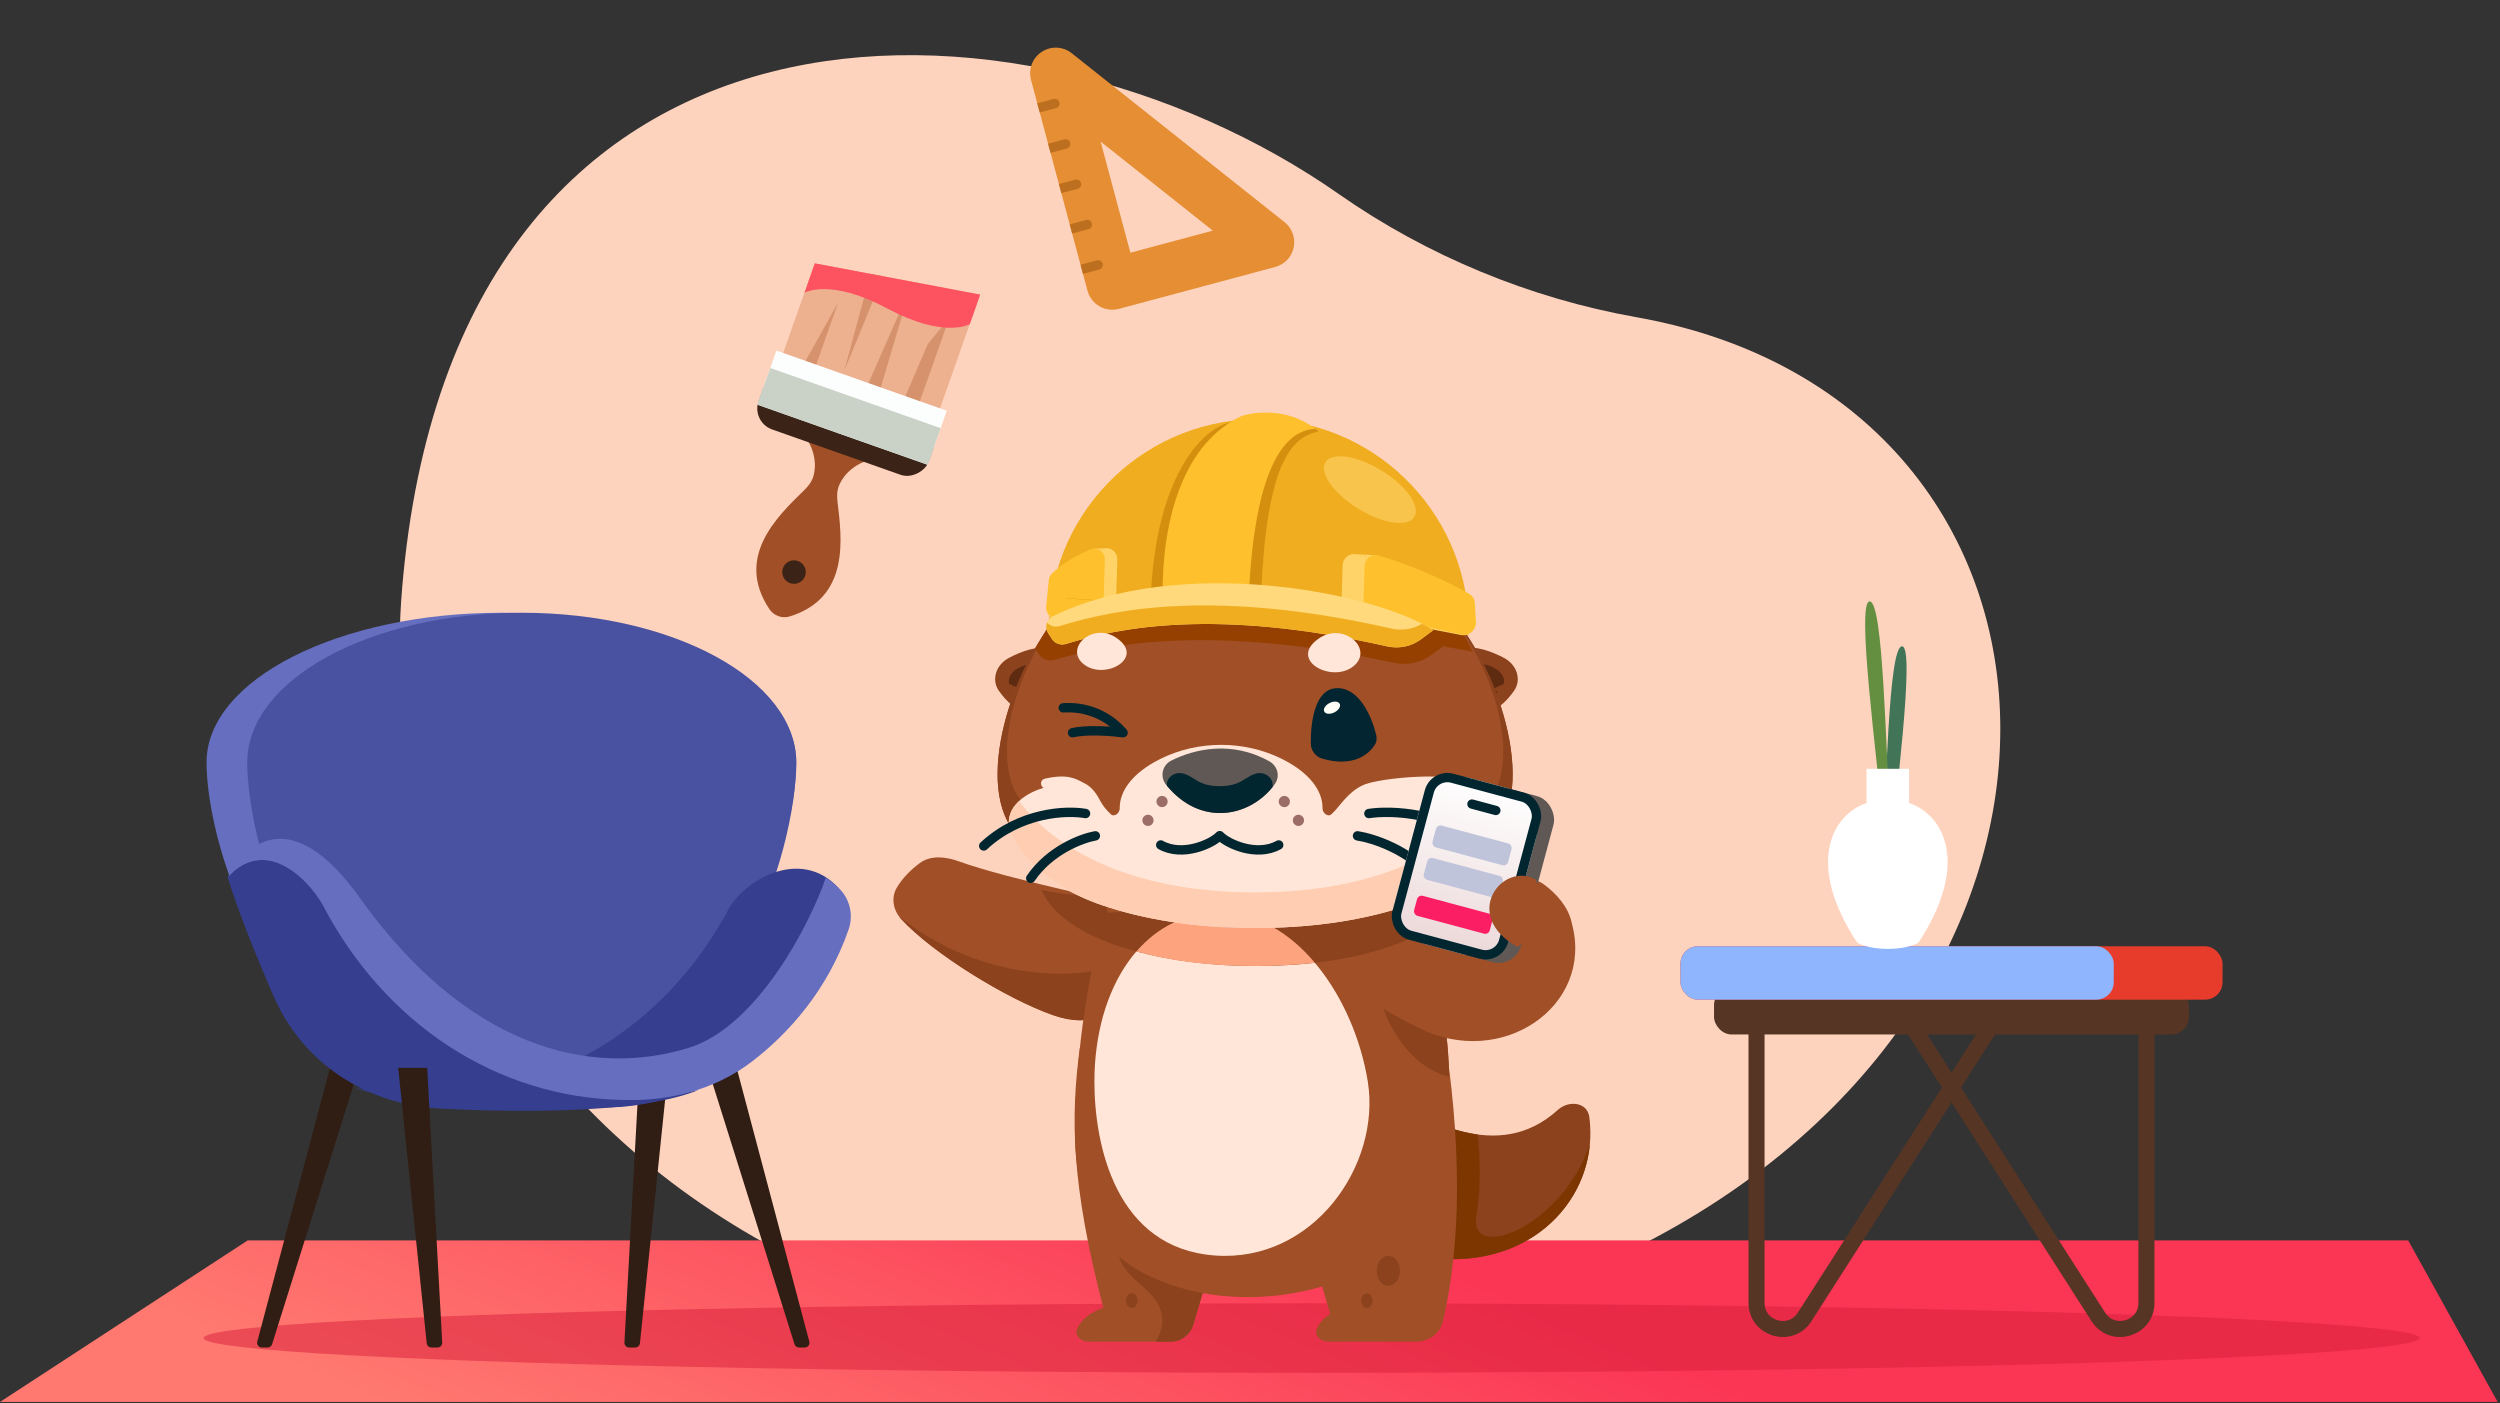 <svg width="531" height="298" viewBox="0 0 531 298" fill="none" xmlns="http://www.w3.org/2000/svg">
<rect x="0" y="0" width="531" height="298" fill="#333333" stroke="none"/>
<path d="M85.417 124.891C75.031 247.812 215.884 325.331 341.305 267.969C454.463 216.215 448.91 85.317 347.488 67.358C325.017 63.378 303.099 54.325 284.401 41.242C216.653 -6.161 96.682 -8.439 85.417 124.891Z" fill="#FED3BE"/>
<path d="M511.5 263.456H52.616L0 297.771H530.5L511.5 263.456Z" fill="url(#paint0_linear_3089_101938)"/>
<ellipse opacity="0.5" cx="278.589" cy="284.2" rx="235.347" ry="7.389" fill="#D81F3B"/>
<path d="M373.086 206.106V276.724C373.086 282.266 380.317 284.382 383.305 279.715L428.76 208.715" stroke="#563524" stroke-width="3.409"/>
<path d="M455.906 206.106V276.724C455.906 282.266 448.675 284.382 445.688 279.715L400.232 208.715" stroke="#563524" stroke-width="3.409"/>
<rect x="364.062" y="209.804" width="100.867" height="9.918" rx="3.698" fill="#563524"/>
<rect x="356.922" y="200.985" width="115.148" height="11.34" rx="3.698" fill="#E73B2B"/>
<rect x="356.922" y="200.985" width="92.039" height="11.34" rx="3.698" fill="#90B5FF"/>
<path d="M403.983 137.278C406.903 137.197 402.462 170.411 401.147 185.262L399.568 185.603C400.67 168.351 401.062 137.359 403.983 137.278Z" fill="#427557"/>
<path d="M397.127 127.733C394.206 127.656 398.688 160.865 400.021 175.714L401.6 176.053C400.478 158.802 400.047 127.811 397.127 127.733Z" fill="#648F41"/>
<path d="M396.487 163.292H396.452V170.557C388.939 173.143 383.517 183.611 394.482 200.235C394.482 200.235 396.603 201.55 400.972 201.55C405.34 201.55 407.462 200.235 407.462 200.235C418.426 183.611 413.005 173.143 405.492 170.557V163.292H405.458H401.037C401.037 163.292 396.452 163.292 396.487 163.292Z" fill="white"/>
<path d="M203.707 182.968C214.389 186.823 237.013 191.351 245.66 193.598C243.338 203.117 239.947 221.29 223.706 215.635C213.819 212.192 197.997 202.419 191.392 195.186C189.717 193.351 189.21 190.695 190.472 188.556C191.727 186.429 193.567 184.653 195.314 183.353C197.722 181.564 200.885 181.949 203.707 182.968Z" fill="#A04F26"/>
<path fill-rule="evenodd" clip-rule="evenodd" d="M223.724 215.637C225.864 216.382 227.78 216.713 229.501 216.705C232.085 216.692 234.227 215.914 236.017 214.621C235.621 211.475 234.974 208.365 234.335 205.846C226.684 207.786 207.8 208.062 191.008 194.702C191.133 194.869 191.267 195.031 191.409 195.187C198.015 202.421 213.836 212.194 223.724 215.637Z" fill="#8B421D"/>
<path d="M330.873 235.752C318.362 247.116 302.577 238.471 289.605 229.818C287.371 228.329 284.325 229.377 283.522 231.939L277.085 252.475C276.572 254.112 277.18 255.918 278.6 256.88C313.981 280.826 340.551 259.658 337.567 237.229C337.15 234.094 333.215 233.626 330.873 235.752Z" fill="#8B421D"/>
<path fill-rule="evenodd" clip-rule="evenodd" d="M337.697 242.996C331.659 260.845 311.938 268.06 313.565 258.364C314.65 251.894 314.337 245.216 313.838 240.966C309.631 240.399 305.36 238.81 301.185 236.723C296.289 240.272 295.368 249.823 295.797 256.207L298.279 266.103C320.592 271.778 336.28 258.686 337.697 242.996Z" fill="#7D3600"/>
<path fill-rule="evenodd" clip-rule="evenodd" d="M244.525 284.967L244.526 284.967H231.18C229.552 284.967 228.137 283.597 228.824 282.121C229.857 279.903 232.127 278.548 234.346 277.79C227.488 251.409 227.381 237.211 229.366 222.521L257.004 269.361L253.434 281.394C252.806 283.513 250.858 284.967 248.648 284.967H244.525Z" fill="#A04F26"/>
<path fill-rule="evenodd" clip-rule="evenodd" d="M256.989 269.437L253.442 281.394C252.814 283.514 250.866 284.967 248.655 284.967H245.471C247.316 281.811 248.228 277.859 242.647 273.19C235.53 267.238 237.724 264.943 239.277 263.318C239.566 263.015 239.834 262.735 240.014 262.459L256.989 269.437Z" fill="#8B421D"/>
<path d="M228.319 239.445C228.597 218.937 232.825 198.959 235.483 192.578L298.208 188.304C301.349 192.375 304.115 202.712 306.343 214.275C310.903 237.955 304.958 265.755 281.931 272.919C267.614 277.373 252.553 275.921 241.688 269.759C231.405 263.927 228.159 251.265 228.319 239.445Z" fill="#A04F26"/>
<path fill-rule="evenodd" clip-rule="evenodd" d="M306.309 216.572C308.101 228.169 312.32 255.49 306.496 280.585C305.89 283.193 303.519 284.967 300.841 284.967H299.443L299.444 284.967H282.104C280.476 284.967 279.061 283.597 279.748 282.121C280.347 280.833 281.364 279.836 282.546 279.078L279.663 269.36L306.137 215.453C306.191 215.808 306.249 216.181 306.309 216.572Z" fill="#A04F26"/>
<path fill-rule="evenodd" clip-rule="evenodd" d="M306.291 214.02C306.307 214.105 306.324 214.19 306.34 214.275C307.245 218.975 307.736 223.837 307.763 228.668C299.236 226.584 294.609 217.405 293.266 212.479L306.291 214.02Z" fill="#8B421D"/>
<ellipse cx="294.893" cy="269.914" rx="2.463" ry="3.167" fill="#8B421D"/>
<path d="M320.094 187.534C310.031 191.165 288.717 195.431 280.571 197.548C282.759 206.516 286.78 211.031 301.253 218.308C318.99 227.226 338.617 213.686 333.866 196.158C333.198 192.649 330.499 189.755 328.001 187.897C325.733 186.211 322.753 186.574 320.094 187.534Z" fill="#A04F26"/>
<ellipse cx="290.315" cy="276.25" rx="1.213" ry="1.56" fill="#8B421D"/>
<ellipse cx="240.385" cy="276.25" rx="1.213" ry="1.56" fill="#8B421D"/>
<path d="M290.521 229.739C293.358 247.431 278.967 268.221 257.992 266.666C237.017 265.11 232.453 243.281 232.453 229.739C232.453 209.897 242.68 193.812 258.991 193.812C275.301 193.812 287.684 212.047 290.521 229.739Z" fill="#FFE6D8"/>
<path d="M311.922 191.311C302.749 199.921 287.939 205.186 266.583 205.186C248.177 205.186 226.106 200.324 221.219 189.032C226.022 189.965 231.542 190.793 234.432 189.965L235.366 194.117C235.402 194.027 235.438 193.939 235.474 193.854L298.199 189.579C299.046 190.677 299.865 192.23 300.654 194.139C304.517 193.226 308.405 192.268 311.922 191.311Z" fill="#8B421D"/>
<path fill-rule="evenodd" clip-rule="evenodd" d="M279.286 204.495C275.34 204.949 271.109 205.186 266.585 205.186C256.85 205.186 248.476 204.092 241.375 202.085C245.841 196.918 251.835 193.812 259.003 193.812C266.896 193.812 273.869 198.082 279.286 204.495Z" fill="#FDA47E"/>
<path d="M300.812 146.957C302.009 150.887 308.129 153.1 314.479 151.901C317.709 151.291 320.067 148.899 321.605 146.696C323.2 144.409 322.232 141.232 319.492 139.764C316.852 138.35 313.372 137.061 310.142 137.671C303.791 138.87 299.614 143.028 300.812 146.957Z" fill="#8B421D"/>
<path d="M314.481 148.378C310.976 148.89 307.439 147.648 306.58 145.604C305.722 143.56 307.867 141.488 311.372 140.976C314.877 140.465 318.415 141.707 319.273 143.751C319.49 144.266 319.515 144.783 319.376 145.276L317.316 146.206L318.045 147.034C317.175 147.677 315.947 148.164 314.481 148.378Z" fill="#5E2A10"/>
<path d="M232.931 146.957C231.733 150.887 225.613 153.1 219.263 151.901C216.033 151.291 213.675 148.899 212.137 146.696C210.542 144.409 211.51 141.232 214.25 139.764C216.89 138.35 220.37 137.061 223.6 137.671C229.951 138.87 234.128 143.028 232.931 146.957Z" fill="#8B421D"/>
<path d="M219.261 148.378C222.766 148.89 226.303 147.648 227.162 145.604C228.02 143.56 225.875 141.488 222.37 140.976C218.865 140.465 215.327 141.707 214.469 143.751C214.252 144.266 214.227 144.783 214.366 145.276L216.426 146.206L215.697 147.034C216.567 147.677 217.795 148.164 219.261 148.378Z" fill="#5E2A10"/>
<path d="M214.597 175.498C206.914 163.468 216.812 136.803 228.428 126.868C240.043 116.933 256.688 115.962 266.586 115.962C276.484 115.962 293.129 116.933 304.745 126.868C316.36 136.803 326.258 163.468 318.575 175.498C310.891 187.527 294.218 195.4 266.586 195.4C238.954 195.4 222.281 187.527 214.597 175.498Z" fill="#A04F26"/>
<path d="M267.288 116.246C252.789 103.759 246.713 112.568 255.976 120.18L275.227 116.525C279.89 109.434 270.976 110.841 267.288 116.246Z" fill="#A04F26"/>
<path fill-rule="evenodd" clip-rule="evenodd" d="M228.428 126.868C216.812 136.803 206.914 163.468 214.597 175.497C222.281 187.527 238.954 197.106 266.586 197.106C294.218 197.106 310.891 187.527 318.575 175.497C326.258 163.468 316.36 136.803 304.745 126.868C303.678 125.955 302.568 125.118 301.426 124.351C302.085 124.805 302.731 125.284 303.361 125.788C314.554 134.739 324.093 158.764 316.689 169.602C309.285 180.44 293.217 190.607 266.59 190.607C239.963 190.607 223.895 180.44 216.491 169.602C209.087 158.764 218.626 134.739 229.819 125.788C230.544 125.208 231.291 124.661 232.054 124.146C230.803 124.969 229.59 125.874 228.428 126.868Z" fill="#8B421D"/>
<path fill-rule="evenodd" clip-rule="evenodd" d="M312.759 138.4C310.454 133.65 307.769 129.525 304.942 126.606C293.768 115.07 277.341 113.518 267.554 113.247C257.768 112.976 241.279 113.618 229.484 124.518C226.075 127.669 222.764 132.402 219.954 137.872C219.959 137.881 219.965 137.889 219.971 137.898L220.796 139.092C221.477 140.076 222.763 140.505 223.949 140.159C235.989 136.65 257.802 132.539 296.093 140.779C298.745 141.349 301.536 140.827 303.713 139.295L306.462 137.362C306.372 137.306 306.28 137.251 306.187 137.195C308.571 137.62 310.816 138.034 312.759 138.4Z" fill="#954000"/>
<path d="M268.688 89.042C244.072 88.311 223.524 107.682 222.793 132.309C222.793 132.309 243.797 129.087 267.478 129.791C291.158 130.494 311.935 134.957 311.935 134.957C312.666 110.33 293.304 89.773 268.688 89.042Z" fill="#F0AD20"/>
<path opacity="0.6" d="M288.476 108.038C293.692 111.245 299.034 112.033 300.408 109.798C301.782 107.563 298.668 103.151 293.452 99.945C288.236 96.737 282.894 95.95 281.52 98.184C280.146 100.419 283.26 104.831 288.476 108.038Z" fill="#FFD367"/>
<path d="M285.175 120.076L284.934 128.176C284.894 129.525 285.898 130.678 287.236 130.856C294.031 131.763 303.915 133.604 310.333 134.872C312.013 135.204 313.553 133.852 313.435 132.144L313.166 128.243C313.104 127.342 312.581 126.537 311.77 126.141C306.403 123.522 298.861 120.73 292.769 118.959C291.057 118.462 289.46 118.045 288.057 117.735C287.931 117.707 287.807 117.69 287.684 117.683C287.679 117.682 287.674 117.682 287.669 117.682C286.34 117.609 285.216 118.684 285.175 120.076Z" fill="#FFD367"/>
<path d="M287.684 117.683C287.807 117.69 287.931 117.707 288.057 117.735C289.46 118.045 291.057 118.462 292.769 118.959L292.404 117.955L287.684 117.683Z" fill="#FFD367"/>
<path d="M289.828 120.268L289.588 128.352C289.548 129.686 290.526 130.83 291.845 131.037C297.323 131.897 305.017 133.552 310.287 134.757C311.974 135.143 313.567 133.81 313.476 132.083L313.267 128.155C313.222 127.305 312.766 126.529 312.028 126.104C306.447 122.895 298.105 119.448 292.745 117.99C291.253 117.584 289.874 118.723 289.828 120.268Z" fill="#FEC12D"/>
<path d="M237.319 118.913L237.081 126.922C237.043 128.2 236.078 129.258 234.822 129.496C232.017 130.028 228.487 130.93 225.599 131.727C223.807 132.222 222.056 130.757 222.264 128.91L222.885 123.387C222.958 122.743 223.265 122.144 223.776 121.746C226.326 119.76 229.617 118.197 232.487 117.161C233.149 116.922 233.789 116.711 234.392 116.529C234.559 116.479 234.725 116.448 234.887 116.436C234.941 116.432 234.993 116.429 235.046 116.429C236.319 116.424 237.36 117.528 237.319 118.913Z" fill="#FFD367"/>
<path d="M234.392 116.529C234.559 116.479 234.725 116.448 234.887 116.436L232.322 116.539L232.487 117.161C233.149 116.922 233.789 116.711 234.392 116.529Z" fill="#FFD367"/>
<path d="M234.67 118.956L234.433 126.915C234.396 128.161 233.476 129.205 232.264 129.501C230.255 129.991 227.847 130.737 225.734 131.442C223.919 132.048 222.043 130.596 222.229 128.691L222.76 123.265C222.817 122.692 223.057 122.15 223.474 121.754C225.891 119.463 229.11 117.719 231.69 116.691C233.229 116.078 234.719 117.3 234.67 118.956Z" fill="#FEC12D"/>
<path d="M226.45 127.038L244.375 128.315C245.157 100.056 256.525 89.218 263.077 89.519C263.295 89.727 263.51 89.943 263.72 90.168C256.884 90.902 250.604 98.678 246.946 128.623L226.449 127.081C226.45 127.067 226.45 127.052 226.45 127.038Z" fill="#D58F0F"/>
<path d="M263.701 88.356C247.674 96.012 246.273 119.636 247.131 130.926L267.682 130.582C268.578 100.428 273.313 93.024 280.052 91.666C274.632 86.844 267.367 87.206 263.701 88.356Z" fill="#FEC12D"/>
<path fill-rule="evenodd" clip-rule="evenodd" d="M247.142 130.883L265.098 130.51C265.932 99.322 272.81 91.373 279.364 91.079C279.601 91.265 279.835 91.461 280.066 91.666C273.326 93.024 268.592 100.428 267.696 130.582L247.145 130.926C247.144 130.912 247.143 130.898 247.142 130.883Z" fill="#D58F0F"/>
<path d="M223.432 135.712L222.654 134.519C221.833 133.261 222.25 131.566 223.599 130.908C250.719 117.669 291.991 125.76 304.419 133.853L301.817 135.79C299.756 137.325 297.118 137.851 294.612 137.285C258.426 129.103 237.799 133.247 226.411 136.775C225.29 137.122 224.074 136.695 223.432 135.712Z" fill="#FFD97B"/>
<path d="M222.387 132.243C222.12 132.965 222.19 133.811 222.652 134.518L223.43 135.711C224.072 136.695 225.288 137.121 226.409 136.774C237.796 133.246 258.423 129.103 294.609 137.284C297.116 137.851 299.754 137.324 301.815 135.789L304.417 133.852C303.714 133.394 302.918 132.936 302.037 132.482C300.098 133.65 297.763 134.013 295.532 133.507C258.124 125.03 236.837 129.331 225.107 132.973C224.122 133.278 223.064 132.986 222.387 132.243Z" fill="#F0AD20"/>
<path d="M235.955 172.954C236.685 173.62 237.847 172.681 237.831 171.692C237.775 168.182 240.326 164.244 246.45 161.198C254.474 157.209 264.264 157.209 272.287 161.198C278.412 164.244 280.962 168.182 280.907 171.693C280.891 172.681 282.053 173.62 282.783 172.954C283.219 172.557 283.616 172.139 283.972 171.703C285.565 169.755 287.266 167.711 289.585 166.735V166.735C291.726 165.665 302.944 164.1 310.628 165.462C311.59 165.633 311.758 166.843 310.922 167.349V167.349C314.779 168.407 321.337 172.275 316.708 179.286C312.031 186.372 304.233 190.84 296.088 193.236C287.895 195.646 278.109 197.107 266.614 197.107C253.734 197.107 242.998 195.273 234.246 192.324C226.981 189.876 220.089 185.684 215.866 179.286C211.237 172.275 217.794 168.407 221.652 167.349V167.349C220.816 166.843 220.979 165.599 221.932 165.385C226.622 164.331 228.405 165.315 230.15 166.278V166.278C231.711 166.964 232.801 168.394 233.582 169.909C234.148 171.007 234.948 172.036 235.955 172.954Z" fill="#FFE6D8"/>
<circle cx="246.822" cy="170.246" r="1.189" fill="#9C6C67"/>
<circle cx="1.189" cy="1.189" r="1.189" transform="matrix(-1 0 0 1 273.977 169.057)" fill="#9C6C67"/>
<circle cx="243.83" cy="174.24" r="1.189" fill="#9C6C67"/>
<circle cx="1.189" cy="1.189" r="1.189" transform="matrix(-1 0 0 1 276.977 173.051)" fill="#9C6C67"/>
<path fill-rule="evenodd" clip-rule="evenodd" d="M216.448 170.141C216.459 170.155 216.47 170.17 216.481 170.185C223.885 180.175 239.952 189.545 266.58 189.545C292.952 189.545 308.965 180.353 316.463 170.472C318.404 172.483 319.272 175.403 316.708 179.287C312.031 186.372 304.233 190.841 296.088 193.237C287.895 195.647 278.109 197.107 266.614 197.107C253.734 197.107 242.998 195.273 234.246 192.325C226.981 189.877 220.089 185.685 215.866 179.287C213.157 175.184 214.279 172.157 216.448 170.141Z" fill="#FFCDB1"/>
<path d="M271.599 179.472C266.945 182.076 260.71 179.236 259.069 177.491C257.428 179.236 251.193 182.076 246.539 179.472" stroke="#022630" stroke-width="1.997" stroke-linecap="round" stroke-linejoin="round"/>
<path d="M230.564 172.792C226.594 172.072 216.712 172.442 208.945 179.68" stroke="#022630" stroke-width="1.997" stroke-linecap="round"/>
<path d="M290.756 172.792C295.356 172.072 306.806 172.442 315.805 179.68" stroke="#022630" stroke-width="1.997" stroke-linecap="round"/>
<path d="M232.654 177.534C229.769 178.048 222.985 180.57 218.93 186.549" stroke="#022630" stroke-width="1.997" stroke-linecap="round"/>
<path d="M288.335 177.534C291.678 178.048 299.538 180.57 304.237 186.549" stroke="#022630" stroke-width="1.997" stroke-linecap="round"/>
<path d="M269.619 161.709C261.679 157.256 253.73 159.053 248.765 161.562C246.826 162.542 246.322 165.008 247.688 166.698C255.096 175.86 265.802 173.474 270.795 166.499C271.95 164.886 271.35 162.68 269.619 161.709Z" fill="#5F5854"/>
<path fill-rule="evenodd" clip-rule="evenodd" d="M270.324 167.134C270.333 166.79 270.322 166.449 270.239 166.122C269.924 164.874 268.414 163.823 266.693 164.324C265.886 164.559 265.268 164.948 264.619 165.357C263.385 166.133 262.038 166.981 259.068 166.981C256.097 166.981 254.75 166.133 253.517 165.357C252.867 164.948 252.25 164.559 251.443 164.324C249.372 163.721 247.606 165.365 247.861 166.896C255.03 175.546 265.19 173.561 270.324 167.134Z" fill="#022630"/>
<path d="M230.286 141.158C225.864 137.788 232.022 132.031 237.088 135.459C243.39 139.725 234.709 144.528 230.286 141.158Z" fill="#FFE6D8"/>
<path d="M225.836 150.342C230.174 150.062 234.93 151.483 238.541 155.631C236.27 155.323 230.944 154.892 227.808 155.631" stroke="#022630" stroke-width="1.997" stroke-linecap="round" stroke-linejoin="round"/>
<path d="M283.844 146.168C279.373 146.372 278.36 153.069 278.415 157.916C278.432 159.39 279.377 160.699 280.791 161.118C287.169 163.005 290.665 160.406 292.048 158.134C292.423 157.519 292.47 156.773 292.299 156.073C291.335 152.13 288.655 145.948 283.844 146.168Z" fill="#022531"/>
<path d="M287.354 141.598C292.025 138.039 285.521 131.958 280.171 135.579C273.514 140.084 282.683 145.157 287.354 141.598Z" fill="#FFE6D8"/>
<ellipse cx="1.832" cy="1.121" rx="1.832" ry="1.121" transform="matrix(0.88 -0.475 0.525 0.851 280.711 150.23)" fill="#FEFFF8"/>
<rect x="306.672" y="163.797" width="25.44" height="36.504" rx="4.946" transform="rotate(15 306.672 163.797)" fill="#5F5854"/>
<rect x="303.914" y="163.058" width="25.44" height="36.504" rx="8.903" transform="rotate(15 303.914 163.058)" fill="url(#paint1_linear_3089_101938)"/>
<rect x="303.398" y="181.997" width="16.632" height="4.789" rx="0.989" transform="rotate(15 303.398 181.997)" fill="#C0C4DA"/>
<rect x="305.25" y="175.102" width="16.632" height="4.789" rx="0.989" transform="rotate(15 305.25 175.102)" fill="#C0C4DA"/>
<rect x="301.242" y="190.021" width="16.632" height="4.395" rx="0.989" transform="rotate(15 301.242 190.021)" fill="#FB1E64"/>
<path d="M312.641 170.782L317.719 172.143" stroke="#022630" stroke-width="1.978" stroke-linecap="round"/>
<rect x="304.614" y="164.269" width="23.462" height="34.526" rx="3.957" transform="rotate(15 304.614 164.269)" stroke="#022630" stroke-width="1.978"/>
<path d="M326.221 186.85C319.235 182.788 310.135 194.325 322.322 201.149C324.921 199.416 329.341 194.13 326.221 186.85Z" fill="#A04F26"/>
<path d="M208.188 62.572L173.056 55.931L166.293 75.094L199.618 86.854L208.188 62.572Z" fill="#EDB190"/>
<path fill-rule="evenodd" clip-rule="evenodd" d="M187.587 58.678L179.324 78.748L184.882 58.166L187.587 58.678ZM171.041 76.768L178.045 64.201L173.326 77.575L171.041 76.768ZM184.412 81.487L193.297 61.308L187.045 82.416L184.412 81.487ZM192.268 84.26L197.062 73.068L201.631 67.524L195.342 85.344L192.268 84.26Z" fill="#D5926C"/>
<path d="M178.258 103.007C179.903 99.302 183.61 97.853 185.316 97.496L170.751 92.355C171.855 93.704 173.831 97.159 172.787 101.076C172.468 102.27 171.685 103.262 170.801 104.125C165.227 109.565 155.976 118.273 163.43 129.393C164.376 130.804 166.148 131.429 167.769 130.924C180.552 126.946 178.816 114.36 177.89 106.627C177.743 105.4 177.757 104.136 178.258 103.007Z" fill="#A04F26"/>
<path d="M173.058 55.931L208.19 62.572L206.005 68.836C206.005 68.836 200.632 72.044 188.439 65.515C176.246 58.986 170.873 62.194 170.873 62.194L173.058 55.931Z" fill="#FD5361"/>
<circle cx="2.498" cy="2.498" r="2.498" transform="matrix(-0.943 -0.333 -0.333 0.943 171.836 119.983)" fill="#3B2417"/>
<rect width="38.376" height="12.173" rx="4.716" transform="matrix(-0.943 -0.333 -0.333 0.943 199.789 90.943)" fill="#3B2417"/>
<rect width="38.376" height="12.173" transform="matrix(-0.943 -0.333 -0.333 0.943 201.094 87.246)" fill="#FCFEFE"/>
<rect width="38.376" height="8.253" transform="matrix(-0.943 -0.333 -0.333 0.943 199.789 90.943)" fill="#CAD1C6"/>
<path d="M170.933 286.211C171.589 286.211 172.068 285.589 171.899 284.954L156.456 226.796H150.305L168.756 285.511C168.887 285.928 169.273 286.211 169.71 286.211H170.933Z" fill="#301D13"/>
<path d="M133.627 286.211C133.053 286.211 132.597 285.729 132.628 285.156L135.827 226.796H141.978L135.92 285.314C135.867 285.824 135.437 286.211 134.925 286.211H133.627Z" fill="#301D13"/>
<path d="M55.614 286.211C54.958 286.211 54.479 285.589 54.648 284.954L70.091 226.796H76.242L57.791 285.511C57.66 285.928 57.273 286.211 56.837 286.211H55.614Z" fill="#301D13"/>
<path d="M169.132 161.942C169.132 179.501 154.968 231.32 106.5 231.32C58.032 231.32 43.867 179.501 43.867 161.942C43.867 144.382 71.909 130.147 106.5 130.147C141.091 130.147 169.132 144.382 169.132 161.942Z" fill="#656EBF"/>
<path d="M169.132 161.942C169.132 179.501 155.945 231.32 110.824 231.32C65.702 231.32 52.516 179.501 52.516 161.942C52.516 144.382 78.621 130.147 110.824 130.147C143.027 130.147 169.132 144.382 169.132 161.942Z" fill="#4952A1"/>
<path d="M154.453 193.678C138.314 223.174 107.862 237.55 75.474 231.025C86.824 235.1 110.114 235.895 130.069 235.201C145.74 234.656 159.74 226.36 167.241 212.59C171.903 204.032 176.348 194.859 178.211 188.746C169.981 179.487 157.35 187.377 154.453 193.678Z" fill="#353E8F"/>
<path d="M69.339 193.678C85.478 223.174 115.921 238.057 148.309 231.531C137.228 236.129 113.776 236.498 93.704 235.476C78.044 234.679 64.459 226.066 58.165 211.705C54.113 202.46 50.239 192.545 48.352 186.349C56.581 177.09 66.442 187.377 69.339 193.678Z" fill="#353E8F"/>
<path d="M69.339 193.678C83.279 219.155 107.898 234.213 135.219 233.638C143.996 233.454 152.677 230.843 159.656 225.518C167.3 219.687 175.768 210.414 180.259 197.38C181.345 194.23 180.46 190.734 178.004 188.484C177.02 187.582 176.07 186.8 175.391 186.431C172.161 196.029 160.897 218.039 146.308 222.549C125.309 229.04 99.106 222.475 76.445 190.725C65.14 174.886 55.077 174.702 48.352 186.349C56.581 177.09 66.442 187.377 69.339 193.678Z" fill="#656EBF"/>
<path d="M92.928 286.211C93.502 286.211 93.958 285.729 93.927 285.156L90.728 226.796H84.577L90.635 285.314C90.688 285.824 91.117 286.211 91.63 286.211H92.928Z" fill="#301D13"/>
<path fill-rule="evenodd" clip-rule="evenodd" d="M221.259 11.014C223.223 9.725 225.792 9.841 227.631 11.302L272.837 47.181C274.448 48.46 275.201 50.538 274.783 52.552C274.365 54.566 272.848 56.173 270.861 56.705L237.654 65.603C234.749 66.381 231.764 64.658 230.986 61.753L218.987 16.975C218.379 14.706 219.295 12.303 221.259 11.014ZM233.772 30.078L240.095 53.676L257.595 48.986L233.772 30.078Z" fill="#E58E33"/>
<path d="M224.308 22.958C224.842 22.815 225.158 22.266 225.015 21.733C224.872 21.2 224.324 20.883 223.791 21.026L224.308 22.958ZM226.604 31.527C227.138 31.384 227.454 30.836 227.311 30.302C227.169 29.769 226.62 29.452 226.087 29.595L226.604 31.527ZM228.901 40.096C229.434 39.953 229.751 39.405 229.608 38.871C229.465 38.338 228.916 38.022 228.383 38.164L228.901 40.096ZM231.197 48.666C231.73 48.523 232.047 47.974 231.904 47.441C231.761 46.907 231.212 46.591 230.679 46.734L231.197 48.666ZM233.493 57.235C234.026 57.092 234.343 56.544 234.2 56.01C234.057 55.477 233.509 55.16 232.975 55.303L233.493 57.235ZM220.837 23.888L224.308 22.958L223.791 21.026L220.319 21.956L220.837 23.888ZM223.133 32.457L226.604 31.527L226.087 29.595L222.615 30.525L223.133 32.457ZM225.429 41.026L228.901 40.096L228.383 38.164L224.912 39.094L225.429 41.026ZM227.725 49.596L231.197 48.666L230.679 46.734L227.208 47.664L227.725 49.596ZM230.021 58.165L233.493 57.235L232.975 55.303L229.504 56.233L230.021 58.165Z" fill="#BC6F1F"/>
<defs>
<linearGradient id="paint0_linear_3089_101938" x1="296.158" y1="265.134" x2="252.114" y2="369.867" gradientUnits="userSpaceOnUse">
<stop stop-color="#FB3655"/>
<stop offset="1" stop-color="#FF7970"/>
</linearGradient>
<linearGradient id="paint1_linear_3089_101938" x1="316.634" y1="163.058" x2="316.634" y2="199.562" gradientUnits="userSpaceOnUse">
<stop stop-color="white"/>
<stop offset="1" stop-color="#ECD8D9"/>
</linearGradient>
</defs>
</svg>
